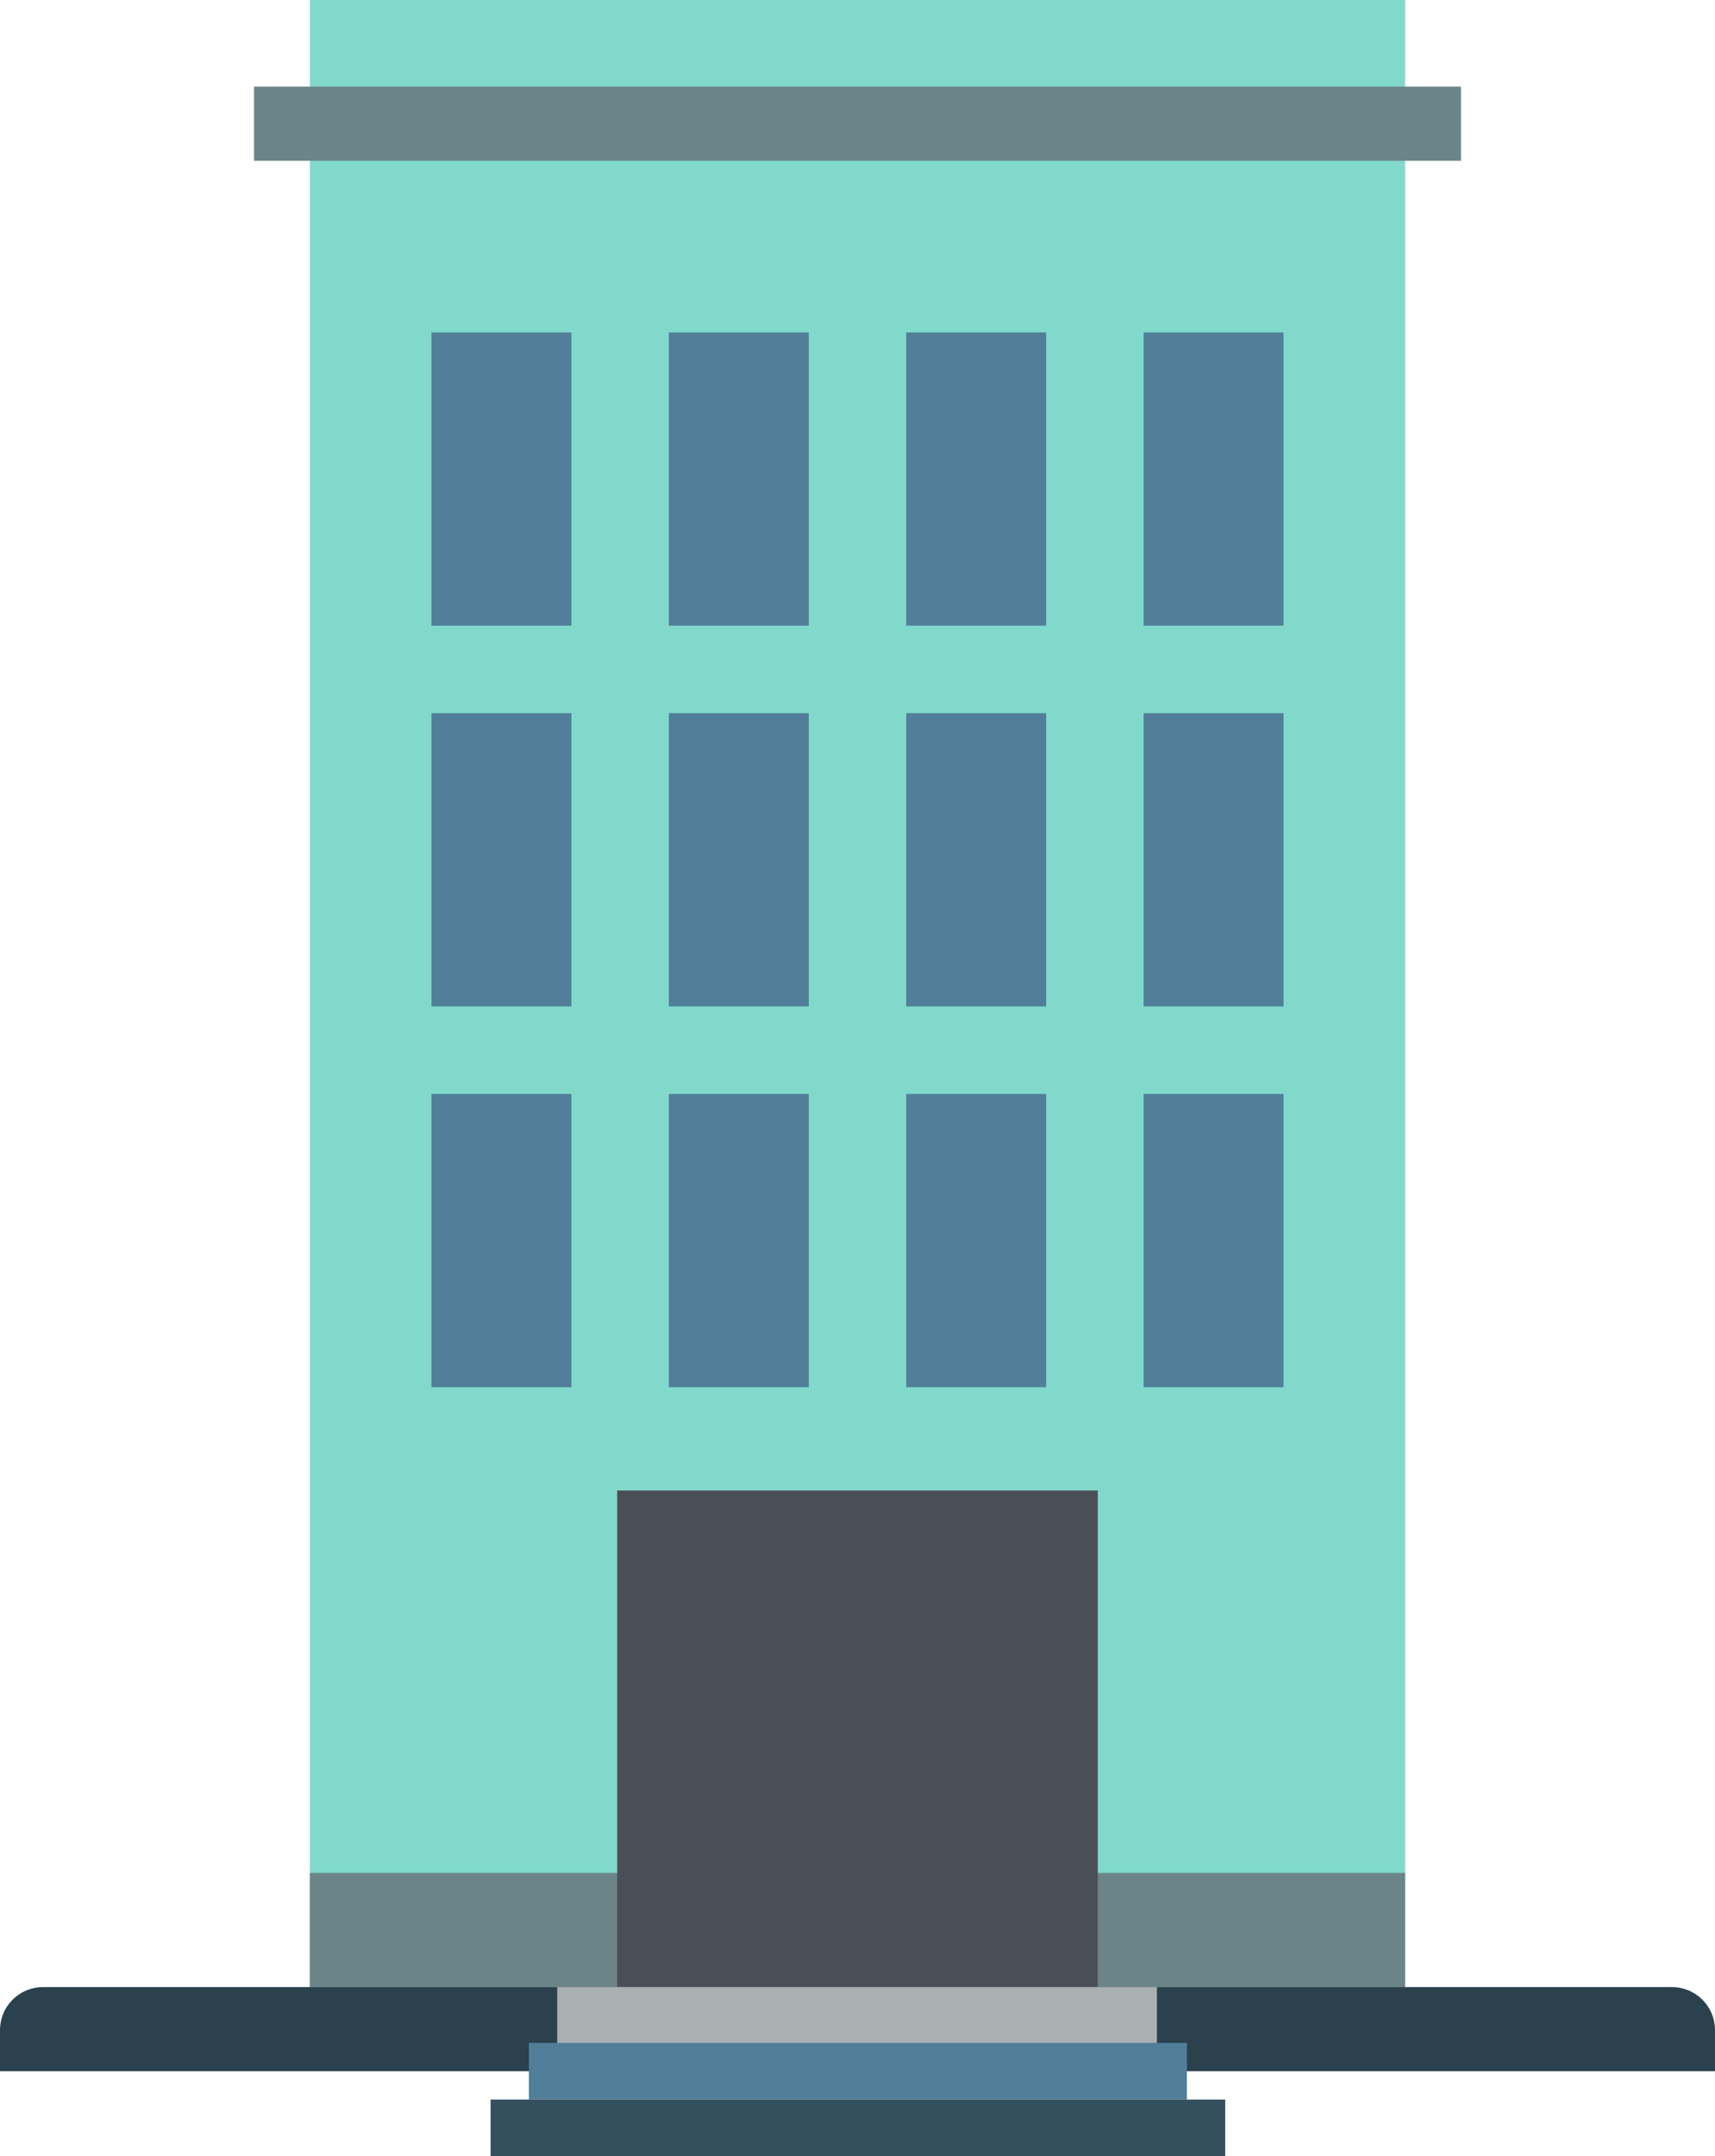 <!-- Generator: Adobe Illustrator 19.0.0, SVG Export Plug-In  -->
<svg version="1.1"
	 xmlns="http://www.w3.org/2000/svg" xmlns:xlink="http://www.w3.org/1999/xlink" xmlns:a="http://ns.adobe.com/AdobeSVGViewerExtensions/3.0/"
	 x="0px" y="0px" width="205.9px" height="258.8px" viewBox="0 0 205.9 258.8" style="enable-background:new 0 0 205.9 258.8;"
	 xml:space="preserve">
<style type="text/css">
	.st0{fill:#81D9CB;}
	.st1{fill:#6B8488;}
	.st2{fill:#4A4E57;}
	.st3{fill:#517F99;}
	.st4{fill:#2B414E;}
	.st5{fill:#AAAFB2;}
	.st6{fill:#344F5E;}
</style>
<defs>
</defs>
<g id="building_2_">
	<rect id="XMLID_33_" x="37.2" class="st0" width="131.5" height="238.5"/>
	<rect id="XMLID_32_" x="30.5" y="10.4" class="st1" width="144.9" height="8.9"/>
	<rect id="XMLID_31_" x="37.2" y="224.8" class="st1" width="131.5" height="13.7"/>
	<rect id="XMLID_30_" x="74.1" y="178.9" class="st2" width="57.7" height="59.6"/>
	<rect id="XMLID_29_" x="51.8" y="39.9" class="st3" width="16.8" height="35.2"/>
	<rect id="XMLID_28_" x="80.3" y="39.9" class="st3" width="16.8" height="35.2"/>
	<rect id="XMLID_27_" x="108.8" y="39.9" class="st3" width="16.8" height="35.2"/>
	<rect id="XMLID_26_" x="137.3" y="39.9" class="st3" width="16.8" height="35.2"/>
	<rect id="XMLID_25_" x="51.8" y="85.6" class="st3" width="16.8" height="35.2"/>
	<rect id="XMLID_24_" x="80.3" y="85.6" class="st3" width="16.8" height="35.2"/>
	<rect id="XMLID_23_" x="108.8" y="85.6" class="st3" width="16.8" height="35.2"/>
	<rect id="XMLID_22_" x="137.3" y="85.6" class="st3" width="16.8" height="35.2"/>
	<rect id="XMLID_21_" x="51.8" y="131.3" class="st3" width="16.8" height="35.2"/>
	<rect id="XMLID_20_" x="80.3" y="131.3" class="st3" width="16.8" height="35.2"/>
	<rect id="XMLID_19_" x="108.8" y="131.3" class="st3" width="16.8" height="35.2"/>
	<rect id="XMLID_18_" x="137.3" y="131.3" class="st3" width="16.8" height="35.2"/>
</g>
<path id="ground_1_" class="st4" d="M205.9,248.6H0v-4.9c0-2.9,2.3-5.2,5.2-5.2h195.5c2.9,0,5.2,2.3,5.2,5.2V248.6z"/>
<g id="stairs_1_">
	<rect id="XMLID_17_" x="66.9" y="238.5" class="st5" width="72" height="6.8"/>
	<rect id="XMLID_16_" x="63.5" y="245.2" class="st3" width="79" height="6.8"/>
	<rect id="XMLID_15_" x="58.9" y="252" class="st6" width="88.2" height="6.8"/>
</g>
</svg>
